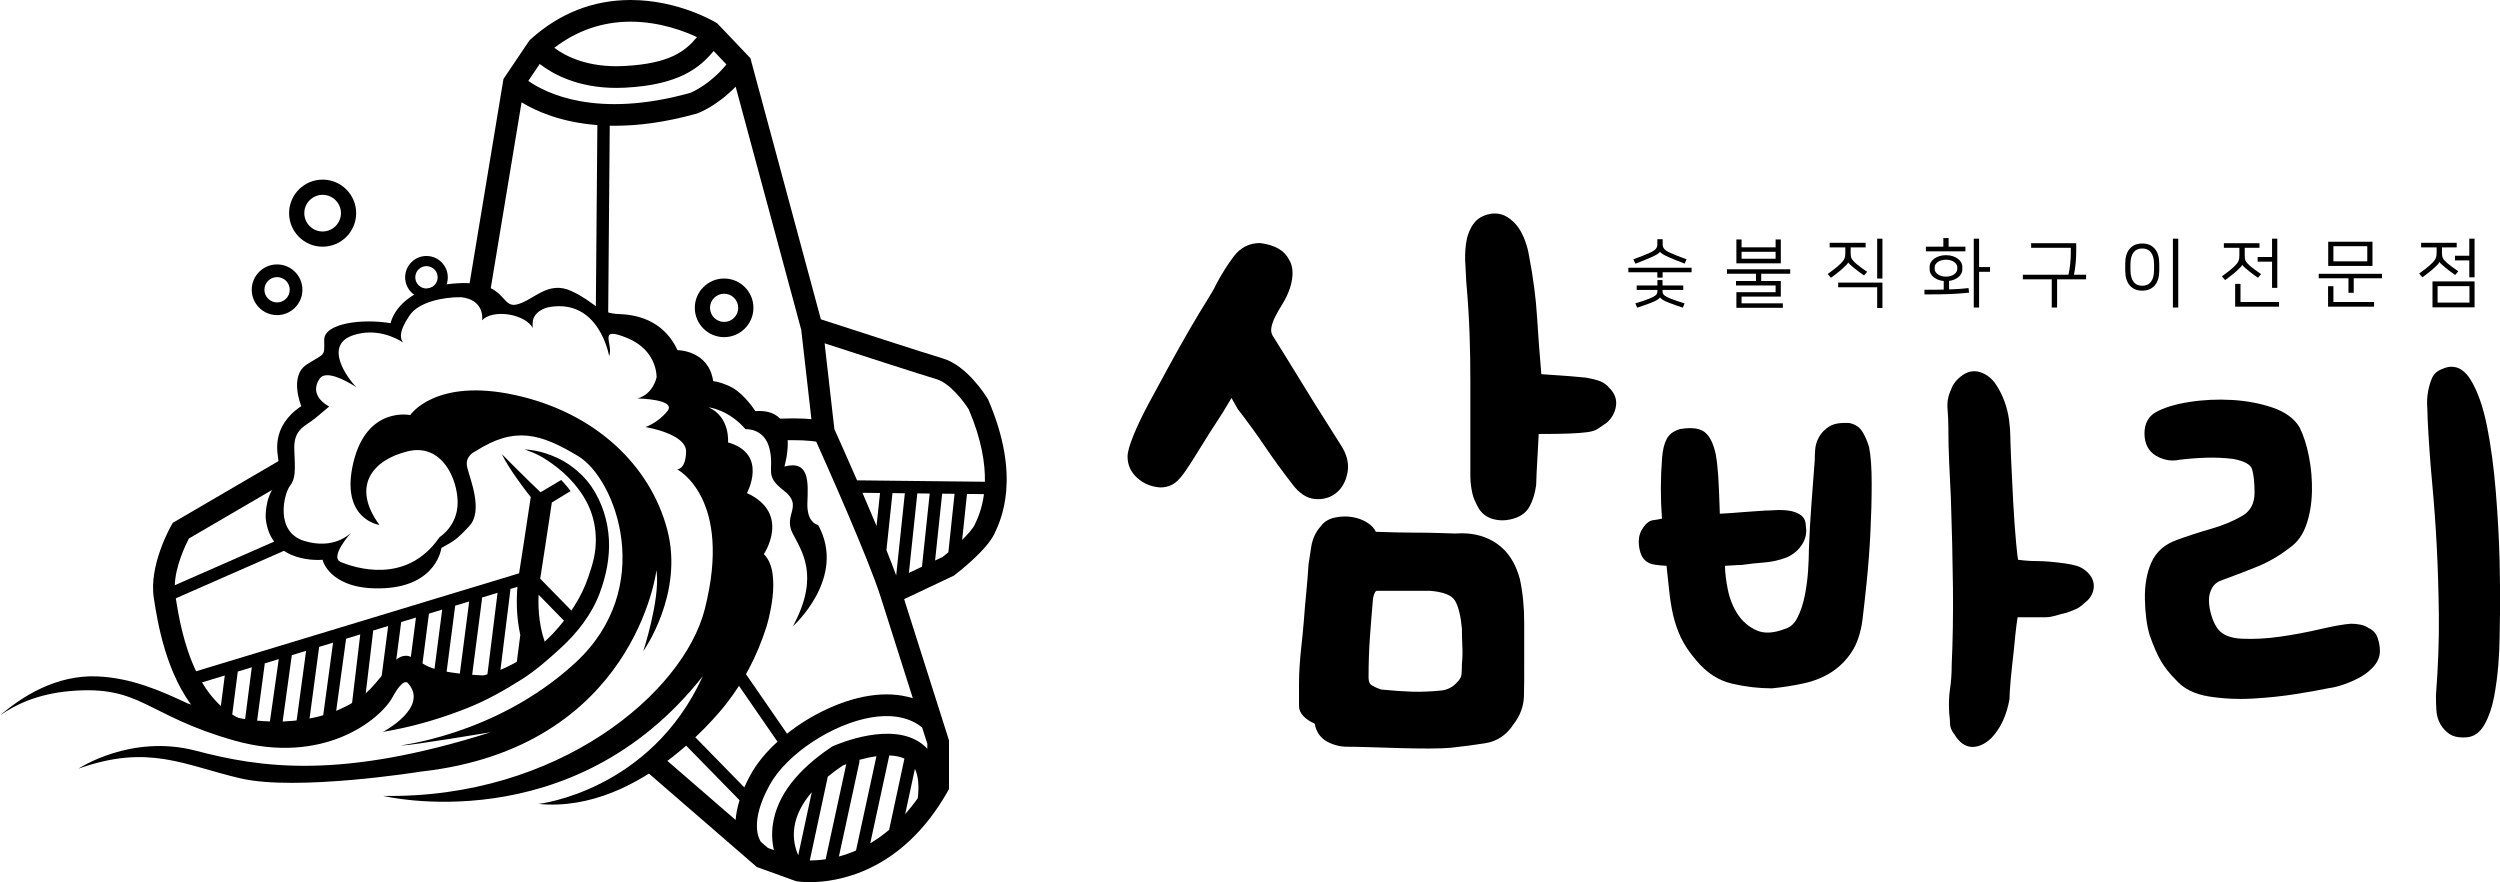 <?xml version="1.0" encoding="utf-8"?>
<!-- Generator: Adobe Illustrator 16.0.0, SVG Export Plug-In . SVG Version: 6.00 Build 0)  -->
<!DOCTYPE svg PUBLIC "-//W3C//DTD SVG 1.1//EN" "http://www.w3.org/Graphics/SVG/1.1/DTD/svg11.dtd">
<svg version="1.1" id="Layer_1" xmlns="http://www.w3.org/2000/svg" xmlns:xlink="http://www.w3.org/1999/xlink" x="0px" y="0px"
	 width="510.687px" height="180.203px" viewBox="0 0 510.687 180.203" enable-background="new 0 0 510.687 180.203"
	 xml:space="preserve">
<g>
	<g>
		<path d="M345.549,54.695v0.923h-5.921v1.092h-1.076v-1.092h-5.922v-0.923H345.549z M339.089,51.419
			c-0.07,0.164-0.276,0.346-0.613,0.546c-0.34,0.2-0.745,0.402-1.216,0.607c-0.401,0.174-0.854,0.367-1.361,0.576
			c-0.507,0.21-1.115,0.449-1.822,0.716l-0.431-0.892c0.615-0.215,1.219-0.441,1.814-0.677c0.595-0.236,1.082-0.441,1.461-0.615
			c0.308-0.133,0.568-0.267,0.776-0.4c0.21-0.133,0.381-0.27,0.508-0.408c0.129-0.138,0.218-0.287,0.271-0.446
			c0.05-0.159,0.076-0.336,0.076-0.53v-1.031h1.091v1.031c0,0.194,0.027,0.371,0.077,0.53c0.052,0.159,0.14,0.308,0.263,0.446
			c0.122,0.138,0.289,0.274,0.499,0.408c0.21,0.134,0.469,0.267,0.776,0.4c0.379,0.174,0.861,0.376,1.446,0.606
			c0.585,0.231,1.188,0.459,1.814,0.685l-0.385,0.876c-0.666-0.246-1.266-0.479-1.798-0.7c-0.535-0.22-1.001-0.417-1.4-0.592
			c-0.473-0.205-0.874-0.405-1.207-0.6s-0.542-0.374-0.623-0.538H339.089z M339.105,60.724c-0.072,0.163-0.272,0.346-0.601,0.545
			c-0.329,0.2-0.748,0.397-1.26,0.591c-0.462,0.174-0.913,0.341-1.354,0.501c-0.441,0.158-0.929,0.32-1.461,0.484l-0.368-0.877
			c0.491-0.144,0.99-0.3,1.498-0.469c0.508-0.169,0.977-0.341,1.407-0.515c0.556-0.215,0.959-0.43,1.215-0.646
			c0.259-0.216,0.386-0.508,0.386-0.877v-0.23h-4.229v-0.923h4.229v-1.092h1.046v1.092h4.229v0.923h-4.229v0.23
			c0,0.369,0.127,0.661,0.384,0.877c0.256,0.215,0.661,0.43,1.215,0.646c0.431,0.174,0.899,0.346,1.407,0.515
			c0.508,0.169,1.007,0.325,1.5,0.469l-0.354,0.877c-0.524-0.164-1.018-0.331-1.486-0.5c-0.466-0.169-0.938-0.347-1.421-0.53
			c-0.462-0.175-0.852-0.359-1.17-0.554C339.372,61.067,339.177,60.887,339.105,60.724z"/>
		<path d="M365.696,55.002v0.922h-5.923v1.477h4v3.183h-8.013v1.384h8.429v0.907H354.7v-3.184h8.012v-1.384h-8.089v-0.907h4.074
			v-1.477h-5.921v-0.922H365.696z M363.773,53.787H354.7v-4.875h1.061v1.615h6.951v-1.615h1.062V53.787z M355.761,52.849h6.951
			v-1.415h-6.951V52.849z"/>
		<path d="M377.538,53.603c-0.031,0.113-0.158,0.287-0.377,0.522c-0.223,0.236-0.495,0.498-0.824,0.785
			c-0.133,0.124-0.293,0.261-0.484,0.416c-0.189,0.154-0.39,0.314-0.6,0.484c-0.21,0.169-0.422,0.333-0.637,0.492
			c-0.217,0.159-0.416,0.305-0.602,0.438l-0.659-0.769c0.46-0.328,0.926-0.676,1.398-1.046c0.472-0.369,0.896-0.738,1.275-1.107
			c0.186-0.184,0.339-0.358,0.462-0.522c0.123-0.164,0.219-0.328,0.285-0.492s0.112-0.335,0.138-0.516
			c0.024-0.179,0.039-0.371,0.039-0.576v-1.169h-3.198v-0.938h7.351v0.938h-3.062v1.123c0,0.225,0.011,0.426,0.031,0.6
			c0.021,0.175,0.068,0.344,0.147,0.508c0.077,0.164,0.188,0.331,0.337,0.5c0.15,0.169,0.346,0.361,0.594,0.576
			c0.245,0.205,0.568,0.459,0.968,0.761c0.399,0.303,0.83,0.604,1.292,0.9l-0.631,0.754c-0.308-0.206-0.632-0.437-0.976-0.692
			c-0.344-0.256-0.633-0.477-0.87-0.662c-0.357-0.297-0.67-0.564-0.937-0.799c-0.269-0.236-0.416-0.405-0.447-0.508H377.538z
			 M375.492,57.724h9.043v5.199h-1.076v-4.246h-7.967V57.724z M384.535,56.894h-1.076v-8.136h1.076V56.894z"/>
		<path d="M402.221,59.785c-0.635,0.062-1.245,0.116-1.829,0.162c-0.585,0.046-1.22,0.085-1.909,0.115
			c-0.687,0.031-1.456,0.052-2.313,0.062c-0.855,0.011-1.873,0.016-3.052,0.016v-0.954c0.778,0,1.49,0,2.138,0
			c0.646,0,1.244-0.01,1.798-0.031v-1.752c-0.431-0.041-0.819-0.131-1.167-0.27c-0.35-0.138-0.651-0.315-0.908-0.53
			c-0.256-0.215-0.453-0.454-0.593-0.715c-0.138-0.262-0.208-0.536-0.208-0.823v-0.584c0-0.318,0.083-0.617,0.248-0.9
			c0.162-0.282,0.393-0.53,0.69-0.746c0.298-0.215,0.649-0.386,1.054-0.516c0.405-0.127,0.853-0.191,1.346-0.191
			c0.491,0,0.941,0.064,1.345,0.191c0.405,0.13,0.758,0.301,1.055,0.516c0.298,0.215,0.529,0.466,0.691,0.754
			c0.164,0.287,0.247,0.584,0.247,0.892v0.584c0,0.276-0.064,0.544-0.193,0.8c-0.127,0.256-0.312,0.487-0.553,0.692
			c-0.24,0.205-0.529,0.382-0.86,0.53c-0.335,0.148-0.701,0.249-1.101,0.3v1.738c0.758-0.021,1.453-0.054,2.083-0.101
			c0.631-0.046,1.264-0.105,1.9-0.177L402.221,59.785z M398.054,50.389h3.43v0.954h-8.074v-0.954h3.566v-1.753h1.078V50.389z
			 M397.515,53.049c-0.35,0-0.664,0.043-0.946,0.131c-0.281,0.087-0.522,0.2-0.723,0.338c-0.199,0.139-0.355,0.3-0.468,0.484
			c-0.112,0.185-0.169,0.37-0.169,0.554v0.432c0,0.184,0.057,0.369,0.169,0.553c0.112,0.185,0.269,0.349,0.468,0.492
			c0.2,0.144,0.441,0.259,0.723,0.347c0.282,0.087,0.597,0.13,0.946,0.13c0.348,0,0.664-0.043,0.945-0.13
			c0.283-0.088,0.524-0.203,0.724-0.347c0.2-0.144,0.356-0.308,0.469-0.492c0.114-0.184,0.171-0.369,0.171-0.553v-0.432
			c0-0.184-0.057-0.369-0.171-0.554c-0.112-0.185-0.269-0.346-0.469-0.484c-0.199-0.138-0.44-0.251-0.724-0.338
			C398.179,53.093,397.862,53.049,397.515,53.049z M404.28,54.556h2.231v0.969h-2.231v7.29h-1.09V48.758h1.09V54.556z"/>
		<path d="M422.536,56.125c0.154-0.696,0.271-1.438,0.354-2.222c0.082-0.784,0.123-1.515,0.123-2.191v-1.092h-8.104v-0.938h9.211
			v1.677c0,0.82-0.039,1.643-0.123,2.468c-0.081,0.825-0.193,1.592-0.339,2.299h2.479v0.938h-5.923v5.751h-1.093v-5.751h-5.904
			v-0.938H422.536z"/>
		<path d="M441.083,55.279c0,1.293-0.304,2.297-0.913,3.015c-0.61,0.718-1.463,1.077-2.562,1.077c-1.098,0-1.95-0.359-2.561-1.077
			c-0.609-0.718-0.915-1.722-0.915-3.015v-1.461c0-1.292,0.306-2.294,0.915-3.006c0.61-0.713,1.463-1.069,2.561-1.069
			c1.099,0,1.951,0.359,2.562,1.076c0.609,0.718,0.913,1.723,0.913,3.015V55.279z M440.022,54.018c0-0.584-0.059-1.081-0.178-1.492
			c-0.118-0.41-0.28-0.745-0.49-1.006c-0.211-0.262-0.465-0.455-0.762-0.578c-0.298-0.123-0.627-0.184-0.984-0.184
			c-0.358,0-0.688,0.061-0.984,0.184c-0.298,0.123-0.552,0.315-0.762,0.578c-0.211,0.261-0.373,0.596-0.491,1.006
			c-0.119,0.411-0.177,0.908-0.177,1.492v1.077c0,0.584,0.058,1.084,0.177,1.5c0.118,0.415,0.28,0.754,0.491,1.015
			c0.21,0.262,0.464,0.454,0.762,0.577c0.297,0.123,0.626,0.185,0.984,0.185c0.357,0,0.687-0.062,0.984-0.185
			c0.297-0.123,0.551-0.315,0.762-0.577c0.21-0.261,0.372-0.6,0.49-1.015c0.119-0.415,0.178-0.915,0.178-1.5V54.018z
			 M444.961,62.815h-1.093V48.758h1.093V62.815z"/>
		<path d="M458.032,54.095c-0.031,0.113-0.156,0.287-0.377,0.522c-0.221,0.236-0.495,0.498-0.824,0.785
			c-0.133,0.123-0.293,0.262-0.482,0.416c-0.191,0.153-0.392,0.313-0.602,0.477c-0.208,0.164-0.42,0.328-0.631,0.493
			c-0.21,0.164-0.401,0.307-0.576,0.43l-0.66-0.769c0.46-0.328,0.922-0.674,1.385-1.039c0.46-0.364,0.88-0.73,1.261-1.1
			c0.184-0.185,0.337-0.358,0.46-0.523c0.123-0.164,0.219-0.327,0.285-0.492c0.066-0.164,0.112-0.335,0.138-0.515
			c0.026-0.179,0.039-0.372,0.039-0.577v-1.584h-3.167v-0.938h7.273v0.938h-3.014v1.539c0,0.226,0.011,0.426,0.029,0.6
			c0.021,0.175,0.07,0.343,0.146,0.507c0.079,0.165,0.191,0.331,0.339,0.5c0.148,0.169,0.346,0.361,0.594,0.577
			c0.245,0.205,0.568,0.456,0.968,0.753s0.819,0.594,1.261,0.892l-0.631,0.753c-0.316-0.215-0.641-0.446-0.968-0.692
			c-0.328-0.246-0.611-0.462-0.845-0.646c-0.359-0.297-0.672-0.564-0.94-0.799c-0.267-0.236-0.414-0.405-0.445-0.508H458.032z
			 M457.679,61.692h7.873v0.954h-8.966v-4.66h1.093V61.692z M464.122,52.495v-3.737h1.075v10.043h-1.075V53.45h-2.938v-0.955
			H464.122z"/>
		<path d="M486.575,55.925v0.923h-5.768v2.968h-1.075v-2.968h-6.075v-0.923H486.575z M476.656,61.692h8.304v0.954h-9.396v-4.184
			h1.093V61.692z M484.638,49.374v4.952h-9.043v-4.952H484.638z M476.656,53.387h6.92v-3.091h-6.92V53.387z"/>
		<path d="M498.325,53.526c-0.031,0.113-0.156,0.288-0.377,0.523s-0.495,0.497-0.822,0.784c-0.135,0.123-0.295,0.261-0.484,0.415
			s-0.392,0.313-0.6,0.477c-0.21,0.164-0.42,0.328-0.631,0.492c-0.21,0.164-0.403,0.308-0.578,0.431l-0.66-0.769
			c0.462-0.328,0.922-0.674,1.382-1.038c0.462-0.364,0.883-0.73,1.264-1.1c0.183-0.185,0.337-0.359,0.46-0.523
			c0.125-0.164,0.219-0.329,0.285-0.492s0.112-0.336,0.14-0.515c0.024-0.18,0.037-0.372,0.037-0.577v-1.092h-3.167v-0.938h7.273
			v0.938h-3.014v1.045c0,0.226,0.01,0.425,0.029,0.6c0.021,0.175,0.07,0.344,0.147,0.508s0.189,0.33,0.337,0.499
			c0.15,0.17,0.348,0.362,0.594,0.577c0.245,0.206,0.567,0.456,0.97,0.754c0.397,0.298,0.819,0.595,1.259,0.892l-0.629,0.753
			c-0.32-0.215-0.643-0.446-0.97-0.692c-0.329-0.247-0.609-0.462-0.847-0.646c-0.358-0.297-0.67-0.564-0.937-0.8
			c-0.269-0.236-0.416-0.405-0.447-0.508H498.325z M496.896,57.479h8.597v5.306h-8.597V57.479z M497.94,61.816h6.505v-3.368h-6.505
			V61.816z M505.492,56.648h-1.078v-3.46h-2.922v-0.954h2.922v-3.476h1.078V56.648z"/>
	</g>
	<g>
		<path d="M305.664,110.979c-2.008-1.356-4.396-2.044-7.095-2.044c-0.429,0-0.869,0.018-1.277,0.05
			c-0.244,0-1.209-0.028-2.899-0.091c-1.726-0.061-3.599-0.091-5.569-0.091c-1.954,0-4.57-0.058-7.772-0.17
			c-0.318-0.7-0.893-1.32-1.711-1.847c-0.903-0.579-1.943-0.971-3.095-1.162c-1.145-0.191-2.339-0.158-3.548,0.095
			c-1.271,0.27-2.259,0.885-2.903,1.79c-1.03,1.155-1.682,2.555-1.938,4.157c-0.244,1.522-0.427,2.708-0.552,3.598
			c-0.243,4.125-0.731,8.006-0.97,11.645c-0.244,3.603-0.979,7.893-0.979,12.773v4.551c0,1.48,1.242,2.694,3.207,3.609
			c0.299,1.709,1.229,2.933,2.512,3.639c1.283,0.704,2.708,1.061,4.12,1.061c1.26,0,2.844,0.031,4.656,0.092
			c1.88,0.059,3.901,0.118,6.028,0.182c2.15,0.061,4.188,0.091,6.031,0.091c1.867,0,3.448-0.062,4.698-0.184
			c2.338-0.249,4.647-0.557,6.858-0.914c2.373-0.385,4.292-1.682,5.679-3.818c1.389-1.771,2.091-3.703,2.159-5.744
			c0.061-1.966,0.051-3.992,0.051-6.021v-9.01c0-3.107-0.27-6.113-0.889-8.953C309.593,115.007,308.001,112.558,305.664,110.979z
			 M298.63,135.678c0,0.815-0.029,1.534-0.088,2.136c-0.052,0.492-0.341,1.005-0.886,1.552c-0.78,0.895-1.763,1.438-2.964,1.657
			c-2.279,0.241-4.357,0.332-6.221,0.271c-1.86-0.059-4.004-0.21-6.376-0.447c-0.673-0.228-1.297-0.513-1.856-0.85
			c-0.456-0.271-0.677-0.792-0.677-1.588c0-2.883,0.09-5.627,0.271-8.157c0.184-2.545,0.392-5.21,0.631-7.957
			c0.183-1.005,0.482-1.605,0.803-1.605l10.887-0.002c2.732,0.229,4.443,0.914,5.082,2.034c0.691,1.203,1.159,3.128,1.395,5.676
			c0,1.255,0.033,2.487,0.092,3.665C298.78,133.235,298.751,134.436,298.63,135.678z"/>
		<path d="M269.246,101.963c1.451,0,2.718-0.444,3.77-1.316c1.176-0.98,1.936-2.394,2.258-4.199c0.327-1.817-0.16-3.712-1.432-5.621
			l-5.282-8.371c-1.213-1.938-2.576-4.152-4.094-6.64c-1.521-2.488-3.007-4.887-4.46-7.186c-0.306-0.511-0.405-1.058-0.302-1.677
			c0.11-0.673,0.373-1.423,0.774-2.228c0.421-0.84,0.935-1.745,1.525-2.69c0.624-1,1.13-2.076,1.509-3.205
			c0.771-2.433,0.689-4.406-0.212-5.822c-0.922-1.843-2.885-2.973-5.894-3.36c-2.215,0-4.029,0.922-5.395,2.741
			c-1.286,1.717-2.495,3.636-3.615,5.752c-0.229,0.57-0.859,1.676-1.871,3.29c-1.023,1.622-2.223,3.617-3.563,5.931
			c-1.303,2.249-2.674,4.694-4.195,7.473c-1.455,2.672-2.822,5.188-4.098,7.556c-1.278,2.375-2.327,4.565-3.116,6.508
			c-0.821,2.016-1.222,3.444-1.222,4.368c0,1.714,0.668,3.182,1.981,4.363c1.29,1.162,2.857,1.816,4.693,1.944
			c0.928,0,1.771-0.204,2.51-0.605c0.736-0.403,1.503-1.164,2.343-2.325c0.795-1.101,1.813-2.674,3.028-4.675
			c1.196-1.975,2.847-4.573,4.918-7.737l1.761-2.929l1.27,2.248c2.054,2.659,3.916,5.223,5.533,7.62
			c1.652,2.445,3.525,5.026,5.567,7.66c1.415,1.933,3.005,2.979,4.722,3.108C268.859,101.956,269.055,101.963,269.246,101.963z"/>
		<path d="M326.38,77.698c-0.863-0.247-1.68-0.435-2.454-0.563c-2.518-0.239-4.393-0.393-5.575-0.457
			c-1.04-0.054-2.206-0.134-3.494-0.239c-0.35-3.994-0.643-7.923-0.874-11.687c-0.245-3.952-0.799-8.167-1.644-12.506
			c-0.127-0.878-0.379-1.858-0.75-2.914c-0.377-1.065-0.857-2.021-1.426-2.844c-0.58-0.837-1.329-1.554-2.229-2.133
			c-0.771-0.495-1.645-0.746-2.598-0.746c-0.205,0-0.414,0.012-0.65,0.039c-1.713,0.265-2.987,1.009-3.79,2.21
			c-0.767,1.15-1.253,2.506-1.442,4.031c-0.188,1.49-0.219,3.023-0.092,4.557c0.112,1.481,0.102,2.804,0.225,3.918
			c0.604,6.761,0.77,13.331,0.77,19.524v19.385c0,1.486,0.234,2.684,0.422,3.56c0.193,0.898,0.678,1.923,1.313,3.066
			c0.674,1.073,1.659,1.787,2.866,2.12c0.646,0.18,1.323,0.271,1.969,0.271c0.521,0,1.054-0.059,1.565-0.174
			c1.834-0.393,3.141-1.235,3.875-2.506c0.695-1.199,1.177-2.696,1.433-4.519c0-0.239,0.028-1.083,0.091-2.527
			c0.059-1.44,0.208-4.101,0.431-7.911c2.76-0.003,4.794-0.033,6.214-0.091c1.523-0.061,2.762-0.153,3.684-0.277
			c0.996-0.13,1.723-0.367,2.221-0.721c0.422-0.301,0.994-0.692,1.767-1.214c1.055-0.921,1.689-2.06,1.892-3.387
			c0.206-1.363-0.239-2.604-1.29-3.656C328.141,78.511,327.324,77.969,326.38,77.698z"/>
		<path d="M424.225,115.592c-0.76-0.218-1.555-0.384-2.366-0.493c-2.281-0.32-4.196-0.483-5.69-0.483
			c-1.336,0-2.637-0.09-3.925-0.271c-0.064-0.311-0.191-1.139-0.394-3.333c-0.223-2.401-0.425-5.188-0.595-8.286
			c-0.178-3.236-0.316-6.08-0.425-8.693c-0.142-3.322-0.171-4.472-0.171-4.852c0-0.968-0.087-2.113-0.258-3.404
			c-0.173-1.291-0.495-2.582-0.957-3.837c-0.467-1.25-1.056-2.407-1.751-3.438c-0.728-1.078-1.652-1.856-2.751-2.314
			c-1.396-0.593-2.774-0.44-4.035,0.446c-1.207,0.849-2.006,1.861-2.354,2.957c-0.6,1.231-0.841,2.563-0.721,3.959
			c0.112,1.333,0.169,2.583,0.169,3.718c0,2.455,0.056,4.932,0.171,7.36c0.112,2.449,0.227,4.79,0.341,7.018
			c0.223,6.596,0.366,12.795,0.427,18.427c0.057,5.565-0.033,10.847-0.256,15.718c0,1.773-0.112,3.418-0.335,4.888
			c-0.231,1.507-0.292,3.2-0.171,5.06c0.11,0.862,0.164,1.55,0.164,2.104c0,0.677,0.316,1.432,0.91,2.205
			c0.986,1.617,2.173,2.468,3.523,2.527l0.183,0.004c1.257,0,2.541-0.606,3.838-1.821c1.864-1.967,3.107-4.616,3.694-7.942
			c0-0.735,0.083-2.094,0.252-4.037c0.177-2.049,0.378-3.588,0.597-5.617c0.212-2.298,0.485-5.068,0.808-7.068h5.64
			c1.553,0,2.815-0.607,3.748-0.772c0.951-0.167,1.728-0.618,2.37-0.839c0.684-0.232,1.341-0.773,1.913-1.312
			c1.117-0.813,1.748-1.89,1.875-3.072c0.123-1.189-0.32-2.304-1.323-3.247C425.752,116.27,425.027,115.826,424.225,115.592z"/>
		<path d="M380.489,88.258c-0.574-0.956-1.446-1.57-2.658-1.836c-1.822-0.119-3.156,0.097-4.095,0.659
			c-0.916,0.55-1.628,1.263-2.119,2.121c-0.487,0.85-0.764,1.747-0.826,2.663c-0.054,0.832-0.085,1.559-0.083,2.124
			c-0.231,2.953-0.456,5.96-0.683,9.024c-0.227,3.049-0.401,6.146-0.512,9.227c0,1.229-0.057,2.666-0.169,4.396
			c-0.114,1.687-0.342,3.385-0.674,5.05c-0.333,1.656-0.833,3.165-1.495,4.483c-0.628,1.254-1.481,2.012-2.653,2.334
			c-2.256,0.86-4.172,0.951-5.7,0.266c-1.561-0.697-2.843-1.789-3.814-3.244c-0.984-1.478-1.68-3.199-2.061-5.116
			c-0.354-1.755-0.549-3.376-0.583-4.828c0.465-0.011,0.953-0.038,1.453-0.081c0.685-0.057,1.286-0.084,1.902-0.088
			c1.564-0.224,3.132-0.395,4.653-0.509c1.569-0.114,3.132-0.467,4.668-1.06c1.325-0.603,2.364-1.489,3.089-2.639
			c0.742-1.17,0.992-2.451,0.755-3.731c0-1.064-0.387-1.852-1.148-2.339c-0.679-0.43-1.484-0.71-2.397-0.832
			c-0.881-0.116-1.792-0.146-2.727-0.088c-0.872,0.055-1.608,0.084-2.188,0.084c-0.059,0-0.114,0.011-0.164,0.031
			c-0.198,0.013-0.519,0.031-0.968,0.054c-1.087,0.059-2.283,0.145-3.592,0.257c-1.299,0.114-2.498,0.199-3.565,0.254
			c-0.331,0.018-0.604,0.033-0.813,0.046c-0.108-3.46-0.219-6.053-0.327-7.712c-0.114-1.712-0.289-3.217-0.52-4.495
			c-0.483-2.162-1.203-3.608-2.202-4.423c-0.704-0.569-1.722-0.858-3.028-0.858c-0.578,0-1.226,0.056-1.973,0.177
			c-1.378,0.375-2.331,1.083-2.841,2.106c-0.483,0.959-0.782,2.219-0.899,3.741c-0.33,4.188-0.341,8.376-0.029,12.457
			c-0.716,0.17-1.313,0.278-1.779,0.324c-0.711,0.073-1.375,0.552-2.026,1.463c-0.622,0.868-0.937,1.844-0.937,2.901
			c0,1.024,0.185,1.973,0.56,2.84c0.517,1.04,1.374,1.667,2.545,1.862c0.891,0.147,1.751,0.233,2.566,0.256
			c0.206,1.885,0.389,3.597,0.552,5.134c0.17,1.654,0.431,3.275,0.771,4.818c0.346,1.558,0.874,3.105,1.565,4.603
			c0.697,1.509,1.75,3.09,3.128,4.694c2.1,2.566,4.591,4.193,7.4,4.835c2.743,0.63,5.474,0.949,8.108,0.949
			c0.017,0,0.031-0.001,0.048-0.003c2.278-0.228,4.475-0.574,6.526-1.029c2.079-0.461,3.962-1.226,5.596-2.275
			c1.636-1.051,3.028-2.441,4.138-4.133c1.111-1.695,1.852-3.907,2.199-6.576c0.231-1.85,0.517-4.431,0.854-7.67
			c0.337-3.29,0.598-6.707,0.766-10.154c0.171-3.44,0.259-6.799,0.259-9.983c0-3.191-0.175-5.685-0.531-7.45
			C381.461,90.172,381.016,89.136,380.489,88.258z"/>
		<path d="M510.602,114.322c-0.116-4.339-0.374-9.01-0.771-13.889c-0.396-4.881-1-9.375-1.793-13.354
			c-0.802-4.011-1.938-7.22-3.378-9.54c-1.082-1.741-2.381-2.625-3.856-2.625c-0.618,0-1.268,0.158-1.886,0.451
			c-1.028,0.359-1.748,1.002-2.135,1.911c-0.353,0.821-0.62,1.736-0.793,2.718c-0.177,0.988-0.235,1.985-0.177,2.961
			c0.058,0.983,0.085,1.81,0.087,2.547c0.225,4.576,0.541,9.032,0.937,13.246c0.392,4.196,0.705,8.562,0.937,12.974
			c0.223,4.362,0.366,9.076,0.425,14.01c0.056,4.904-0.144,10.389-0.596,16.333c0,0.981,0.027,1.98,0.086,2.97
			c0.058,1.066,0.333,2.037,0.817,2.887c0.485,0.853,1.135,1.546,1.93,2.062c0.679,0.439,1.586,0.662,2.697,0.662
			c0.239,0,0.488-0.011,0.751-0.03c1.521-0.117,2.76-1.024,3.686-2.697c0.866-1.564,1.511-3.455,1.917-5.621
			c0.399-2.137,0.687-4.322,0.859-6.496c0.169-2.174,0.256-3.98,0.256-5.371c0-0.211,0.025-1.854,0.085-4.934
			C510.741,122.437,510.712,118.678,510.602,114.322z"/>
		<path d="M483.888,128.317c-0.499-0.362-1.092-0.608-1.769-0.731c-0.655-0.118-1.249-0.171-1.9-0.176
			c-1.489,0.115-3.604,0.491-6.287,1.117c-2.643,0.619-5.382,1.132-8.139,1.525c-2.739,0.393-5.372,0.534-7.834,0.421
			c-2.345-0.104-4.008-0.789-4.937-2.025c-0.536-0.746-0.972-1.675-1.296-2.761c-0.327-1.088-0.493-2.133-0.493-3.105
			c0-0.934,0.237-1.801,0.703-2.577c0.454-0.758,1.178-1.278,2.235-1.596c2.532-0.919,4.917-1.838,7.088-2.73
			c2.244-0.92,4.429-2.2,6.475-3.792c1.553-1.074,2.697-2.668,3.407-4.736c0.69-2.011,1.071-4.262,1.13-6.69
			c0.058-2.403-0.146-4.813-0.604-7.163c-0.46-2.352-1.105-4.366-1.93-6.02c-1.073-1.787-2.932-3.141-5.525-4.025
			c-2.524-0.86-5.317-1.383-8.295-1.555c-2.966-0.17-5.921-0.026-8.782,0.431c-2.883,0.461-5.17,1.167-6.802,2.099
			c-1.505,0.878-2.269,2.327-2.269,4.305c0,2.092,0.789,3.625,2.348,4.559c1.08,0.647,2.227,0.977,3.402,0.977
			c0.473,0,0.956-0.053,1.399-0.149c1.785-0.222,3.634-0.364,5.496-0.423c1.844-0.055,3.686,0.031,5.442,0.248
			c2.306,0.42,3.616,1.143,3.904,2.148c0.328,1.146,0.495,2.737,0.495,4.729c0,2.231-0.845,3.803-2.587,4.802
			c-1.825,1.054-3.941,1.927-6.285,2.597c-2.392,0.683-4.78,1.459-7.104,2.309c-2.437,0.891-4.155,2.433-5.108,4.581
			c-0.935,2.093-1.376,4.621-1.317,7.514c0.056,2.868,0.377,5.313,0.959,7.29c0.802,2.289,1.588,4.092,2.34,5.358
			c0.753,1.278,1.779,2.568,3.027,3.813c1.542,1.778,3.809,2.917,6.745,3.385c2.073,0.332,4.241,0.501,6.441,0.501
			c0.826,0,1.671-0.023,2.512-0.07c3.074-0.171,6.07-0.488,8.905-0.941c2.799-0.446,5.04-0.849,6.628-1.189
			c0.937-0.116,2-0.381,3.157-0.788c1.164-0.407,2.279-0.904,3.31-1.479c1.059-0.587,1.989-1.337,2.762-2.228
			c0.81-0.934,1.219-1.978,1.219-3.105c0-0.834-0.151-1.712-0.449-2.61C485.387,129.399,484.776,128.713,483.888,128.317z"/>
	</g>
	<g>
		<g>
			<path d="M201.904,81.743l-0.142-0.274c-0.419-0.69-4.226-6.787-9.175-8.253c-3.635-1.077-20.363-6.513-24.904-7.991
				l-14.391-53.333l-0.375-0.396c-0.004-0.003-0.008-0.007-0.011-0.012l-6.372-6.699l-0.251-0.152
				C145.973,4.443,138.557,0,128.822,0c-7.66,0-14.539,2.707-20.451,8.044l-0.2,0.182l-5.058,7.505l-0.004,0.006l-0.264,0.391
				l-7.281,43.926c0.065,0.037,0.129,0.065,0.194,0.11c0.075,0.05,0.148,0.103,0.222,0.153c1.395,0.033,2.67,0.355,3.877,0.924
				l6.687-40.342c2.959,1.813,8.04,4.081,15.483,4.651l-0.319,38.27c0.173,0.102,0.345,0.223,0.506,0.393
				c0.582,0.615,1.122,1.584,1.988,1.822c0.007,0.001,0.013,0.003,0.019,0.005l0.336-40.366c0.345,0.007,0.689,0.015,1.044,0.015
				c4.743,0,10.296-0.686,16.7-2.479l0.154-0.048c0.194-0.07,3.937-1.46,7.822-5.453l13.396,49.665l2.078,18.248
				c-1.926-0.178-4.789-0.259-8.679,0.043c1.095,1.255,1.749,2.733,2.04,4.326c3.909-0.204,6.389,0.032,7.619,0.218
				c2.097,4.672,10.691,23.942,13.148,31.676c0.002,0.001,0.002,0.001,0.002,0.003l6.59,20.747c-2.67-0.853-5.729-1.022-9.077-0.479
				c-5.668,0.922-11.777,3.872-16.628,7.712l-9.367-13.583c-0.426,0.834-0.893,1.642-1.403,2.425l8.828,12.803
				c-2.283,2.074-4.177,4.342-5.453,6.649c-0.518,0.936-0.951,1.827-1.325,2.682l-10.787-11.03c-0.582,0.631-1.216,1.201-1.9,1.676
				l11.709,11.974c-0.461,1.492-0.707,2.837-0.799,4.034l-15.808-13.689c-0.456,0.3-0.915,0.602-1.368,0.913
				c-0.853,0.584-1.689,1.112-2.564,1.54l24.063,20.841l8.013,2.897l0.198,0.033c0.104,0.018,1.06,0.17,2.619,0.17
				c5.309,0,18.678-1.804,28.146-18.505l0.289-0.509v-9.944l-9.168-28.855l10.167-4.809l0.185-0.142
				c0.66-0.503,6.485-5.013,8.094-8.406C204.494,106.165,208.629,97.435,201.904,81.743z M128.822,4.429
				c6,0,11.08,1.988,13.55,3.156c-2.419,2.915-5.597,5.425-14.912,5.903c-7.419,0.385-11.997-2.046-14.234-3.719
				C117.854,6.227,123.086,4.429,128.822,4.429z M141.008,18.973c-19.173,5.335-29.549,0.039-33.089-2.449l2.333-3.463
				c2.614,2.034,7.707,4.896,15.676,4.896c0.571,0,1.158-0.015,1.76-0.046c11.108-0.569,15.297-4.125,18.093-7.494l2.616,2.75
				C145.06,17.226,141.483,18.781,141.008,18.973z M162.289,168.841c0.383-2.383,1.569-4.727,3.536-7.016l-2.765,12.876
				C162.492,173.427,161.885,171.365,162.289,168.841z M165.422,175.773h-0.002l3.675-17.115c0.925-0.766,1.942-1.521,3.05-2.271
				c0.213-0.091,0.463-0.19,0.728-0.292l-4.214,19.431C167.379,175.715,166.277,175.773,165.422,175.773z M171.368,174.962
				l4.173-19.237c0.039-0.173,0.038-0.346,0.006-0.509c1.09-0.305,2.283-0.57,3.486-0.734l-4.174,19.261
				C173.641,174.27,172.468,174.667,171.368,174.962z M181.626,169.515c-1.291,1.09-2.585,1.998-3.854,2.746l3.887-17.94
				c1.137,0.033,2.197,0.229,3.094,0.641L181.626,169.515z M187.482,163.039c-0.841,1.196-1.705,2.283-2.579,3.269l1.987-9.246
				C187.579,158.472,187.779,160.47,187.482,163.039z M189.428,151.932v1.021c-0.346-0.371-0.723-0.715-1.135-1.025
				c-6.121-4.607-16.903-0.052-18.111,0.482l-0.177,0.078l-0.16,0.107c-7.013,4.695-11.026,9.926-11.929,15.545
				c-0.335,2.084-0.182,3.945,0.166,5.515l-1.211-0.438l-1.436-1.244c-0.396-0.573-2.387-4.074,1.813-11.665
				c3.48-6.293,12.838-12.474,20.859-13.778c2.982-0.484,7.121-0.488,10.264,2.076L189.428,151.932z M179.055,107.438
				c-0.945-2.27-1.928-4.572-2.877-6.774l3.589,0.041L179.055,107.438z M183.067,117.546c-0.571-1.557-1.247-3.307-1.99-5.164
				l1.233-11.65l2.53,0.029L183.067,117.546z M188.336,115.765l-2.669,1.262l1.718-16.238l2.532,0.028L188.336,115.765z
				 M193.727,112.818c-0.422,0.352-0.825,0.678-1.189,0.961l-1.522,0.72l1.444-13.653l2.532,0.027L193.727,112.818z
				 M199.131,107.137c-0.396,0.841-1.407,1.993-2.59,3.152l0.993-9.389l3.468,0.038
				C200.594,104.048,199.637,106.072,199.131,107.137z M201.19,98.41l-26.114-0.289c-2.221-5.1-4.092-9.258-4.635-10.459
				l-1.996-17.53c6.277,2.039,19.596,6.356,22.885,7.331c2.734,0.811,5.59,4.618,6.566,6.176
				C200.521,89.813,201.267,94.689,201.19,98.41z"/>
			<path d="M110.342,118.199c0.004-0.023,0.014-0.045,0.018-0.068c0.003-0.014,0.031-0.188,0.076-0.492
				c0.052-0.28,0.09-0.464,0.104-0.523c0.036-0.159,0.05-0.318,0.052-0.475c0.438-2.822,1.411-9.101,2.135-13.998l3.816-2.331
				c-0.422-0.687-1.897-2.269-1.897-2.269l-4.226,2.511c-2.26-2.096-7.903-7.783-7.903-7.783c0.656,1.416,1.864,3.267,3.017,4.903
				c0,0,0,0,0,0.001c1.486,2.11,2.881,3.862,2.881,3.862c-0.836,5.675-2.057,13.508-2.359,15.454
				c-0.008,0.04-0.016,0.08-0.021,0.123l-25.566,7.752c-0.012,0.003-0.022,0.007-0.034,0.01l-40.378,12.243
				c-2.582-5.404-3.604-11.46-4.148-14.898l23.615-10.372c-0.771-0.501-1.428-1.132-1.926-1.919l-21.9,9.619
				c0.143-3.91,2.151-8.13,2.889-9.549l19.598-11.441c0.008-0.267,0.004-0.534-0.021-0.805c-0.125-1.355-0.16-2.86,0.02-4.323
				l-22.367,13.059l-0.511,0.297l-0.294,0.513c-0.191,0.332-4.648,8.189-3.589,14.895l0.048,0.307
				c0.703,4.479,2.428,15.391,8.602,22.782c4.494,1.296,8.838,2.907,13.34,4.204c1.123,0.324,1.557,1.254,1.489,2.158l12.558-1.395
				c0.207-0.528,0.616-0.99,1.274-1.238c2.339-0.883,5.065-1.749,6.97-3.445c0.277-0.247,0.536-0.507,0.781-0.776l-2.184,0.242
				l1.912-16.022c0.009-0.07,0.007-0.141,0.004-0.209l3.071-0.932l-2.079,16.036c1.266-1.692,2.119-3.662,3.146-5.542
				c0.048-0.086,0.103-0.152,0.155-0.228l1.436-11.071l3.02-0.916l-1.513,11.671c0.421,0.329,0.728,0.796,0.819,1.331
				c0.482,0.289,0.969,0.549,1.459,0.777l1.891-14.585l2.703-0.819l-2.117,16.32c0.816,0.232,1.644,0.405,2.482,0.532l2.291-17.657
				l2.861-0.868l-2.271,17.504c0.83,0.07,1.68,0.121,2.535,0.134l2.338-18.031c0.018-0.135,0.007-0.265-0.016-0.391l3.205-0.972
				l-2.39,19.241c0.892-0.109,1.767-0.289,2.618-0.548l2.385-19.205c0.014-0.096,0.012-0.189,0.002-0.281l1.446-0.438
				c-0.214,2.549-0.243,6.128,0.595,9.893c-0.015,0.053-0.031,0.104-0.038,0.16l-1.065,8.254c1-0.703,1.932-1.483,2.848-2.284
				l0.098-0.759c0.076,0.156,0.158,0.313,0.236,0.468c1.148-1.014,2.289-2.039,3.508-2.972c-1.738-3.904-1.996-8.096-1.856-11.14
				l6.569,6.719c0.328-0.394,0.644-0.795,0.947-1.182c0.214-0.271,0.432-0.54,0.646-0.81L110.342,118.199z M45.117,144.207
				c-1.52-1.377-2.789-3.023-3.85-4.811l4.652-1.41L45.117,144.207z M50.034,147.183c-0.004,0.016,0,0.029-0.002,0.045
				c-0.925-0.343-1.784-0.772-2.59-1.269l1.134-8.779l2.859-0.867L50.034,147.183z M54.953,148.665l-2.666,0.296l1.773-13.206
				c0.01-0.081,0.011-0.161,0.006-0.239l2.877-0.872L54.953,148.665z M60.278,149.509l-2.874,0.318l2.206-15.993l2.919-0.885
				L60.278,149.509z M65.764,148.032l-2.738,0.305l2.168-16.195l2.84-0.86L65.764,148.032z M71.715,145.32l-3.104,0.344l2.09-15.191
				l2.889-0.877L71.715,145.32z"/>
			<path d="M124.385,110.181c-0.209-3.807-1.398-7.607-3.559-10.762c-0.602-0.881-1.294-1.705-2.061-2.447
				c-1.434-1.392-3.057-2.561-4.867-3.41c-0.898-0.422-1.826-0.779-2.777-1.063c-1.044-0.312-2.122-0.524-3.207-0.639
				c-0.299-0.031-0.602-0.063-0.902-0.063c0.328,0,0.814,0.27,1.115,0.378c1.06,0.38,2.08,0.862,3.039,1.459
				c3.6,2.245,6.822,5.289,8.767,9.099c1.829,3.583,2.229,7.796,1.287,11.692c-0.285,1.173-0.664,2.322-1.05,3.464
				c-1.426,4.213-3.977,8.009-6.975,11.271c-1.778,1.933-3.868,3.642-6.066,5.076c-2.977,1.94-5.795,3.104-8.396,3.735
				c-0.048-0.001-8.592-0.253-11.825-2.094c-3.243-1.846-3.217-2.03-4.481-1.873c0,0-1.485,0.225-2.482,1.893
				c-0.002,0.002-0.002,0.003-0.003,0.005c-0.606,0.59-1.334,1.421-1.837,2.002c-1.051,1.218-2.077,2.568-3.299,3.625
				c-2.561,2.214-5.651,3.69-8.896,4.612c-2.547,0.724-5.201,1.121-7.849,1.23c-3.713,0.154-7.46-0.257-11.087-1.056
				c-1.051-0.231-2.096-0.498-3.131-0.8c-1.319-0.383-2.621-0.824-3.918-1.276c-0.293-0.102-0.584-0.205-0.875-0.308
				c-0.146-0.052-0.292-0.104-0.438-0.155c-0.073-0.026-0.181-0.05-0.277-0.08c-5.539-2.618-11.515-5.225-18.45-5.524
				C11.476,137.81,4.445,142.298,0,146.16c3.079-2.221,7.705-4.419,14.338-4.994c14.531-1.26,15.354,4.96,33.507,10.102
				c18.151,5.141,29.809-4.211,32.349-8.866c2.201-4.037,3.084-2.913,3.084-2.913c4.566,4.973-5.054,10.022-5.055,10.023
				c0,0,1.537-0.283,2.023-0.376c5.207-0.997,10.227-2.533,15.074-4.443c4.006-1.578,7.678-3.653,11.224-5.894
				c2.9-1.834,5.347-4.018,7.817-6.256c3.574-3.237,6.533-7.073,8.132-11.35C123.804,117.686,124.592,113.939,124.385,110.181z"/>
			<path d="M92.709,60.993"/>
			<path d="M167.118,107.239c0,0-2.343-0.345-2.19-4.516s0.486-8.783-4.693-7.427c0,0,3.67-12.012-5.934-11.313
				c0,0-2.075-3.29-4.676-4.775c-1.394-0.797-3.301-1.324-3.941-1.352c-0.928-6.351-7.283-6.323-7.283-6.323
				c-2.521-5.435-7.29-7.216-11.801-7.365c-4.511-0.148-4.872-2.37-9.814-4.688c-4.939-2.317-7.793,1.95-11.265,2.726
				c-3.474,0.776-1.89-5.342-13.183-4.251C81.043,59.046,79.79,66.02,79.79,66.02c-5.743-0.975-13.63-0.022-13.566,3.442
				c0.065,3.464,0.18,2.624-3.534,4.975c-3.715,2.352-1.146,8.519-1.146,8.519c-6.443,4.308-4.721,9.919-4.702,10.92
				c0.02,1.001,1.642,2.305-0.599,5.179c-2.242,2.873-1.965,6.836-1.965,6.836c0.975,9.552,11.638,8.452,11.638,8.452
				c0,0.473,1.95,6.404,12.665,5.809c10.714-0.595,11.585-8.224,11.585-8.224c2.377-1.365,2.776-1.336,5.699-4.462
				c2.925-3.126,0.118-9.683-0.431-12.023c-0.547-2.342,1.676-3.254,1.676-3.254c8.101-5.199,13.346-3.619,21.021,0.999
				c7.678,4.619,16.036,26.881-0.608,42.203c-16.645,15.324-37.289,16.904-35.339,16.889c1.949-0.015,18.055-2.703,18.055-2.703
				c-30.809,9.773-47.058,7.231-60.283,3.765c-13.227-3.468-23.941,3.678-23.941,3.678c14.381-5.144,21.627-0.681,33.148,1.988
				c11.518,2.669,36.779-1.385,36.779-1.385c43.728-4.854,48.153-41.128,48.153-41.128c0.021,0.137,0.038,0.274,0.054,0.416
				c0.633,5.766-2.742,16.098-2.742,16.098s8.378-11.731,4.879-24.873c-3.496-13.143-14.742-23.868-31.071-27.438
				c-16.327-3.57-21.416,4.094-21.416,4.094s-8.866-1.89-11.622,9.72c-2.756,11.61,5.332,12.718,5.332,12.718
				c-5.858-7.994-1.295-13.304,5.742-15.031s10.235,5.664,10.235,10.468c0,4.803-3.696,7.057-3.696,7.057
				c-6.858,10.011-17.711,6.093-20.16,5.093c-2.447-1.001,2.105-6.009,2.105-6.009c-0.275,0.236-3.475,3.543-9.576,1.693
				c-6.102-1.851-4.134-9.68-2.946-11.221c1.19-1.541,1.098-3.07,0.906-7.406c-0.19-4.337,2.339-4.804,4.325-6.481
				c1.986-1.679,2.791-2.343,2.791-2.343c-4.594-2.61-1.857-5.796-1.857-5.796c1.625-2.092,7.454,1.87,7.454,1.87
				c-1.829-1.811-6.832-8.606-0.674-10.65c4.665-1.548,8.73,0.528,10.2,1.495c-0.592-0.671-1.023-2.185,1.387-5.643
				c1.791-2.569,6.658-3.668,10.475-3.613c4.58,0.525,4.344,4.138,4.275,4.723c0.921-1.075,3.135-1.585,5.575-1.166
				c2.292,0.396,4.122,1.5,4.758,2.729c-0.079-0.699,0.01-1.391,0.043-1.603c0.587-2.213,3.256-2.657,3.256-2.657
				c10.319-1.837,12.304,10.006,12.304,10.006c0.965-2.52-2.533-6.247,3.693-3.701c6.23,2.546,6.001,8.025,6.001,8.025
				s-0.655,3.435-3.894,4.321c0,0,8.126,0.142,6.084,2.618c-2.043,2.476-4.479,3.228-4.479,3.228s8.408,1.338,8.317,5.039
				c-0.093,3.701-1.833,3.598-1.833,3.598s11.443,5.803,5.643,28.582c-4.357,17.113-29.986,38.749-65.684,38.124
				c0,0,38.59,9.423,65.299-24.472c-10.721,23.556-33.574,26.116-33.574,26.116c21.523,2.082,38.549-20.71,38.549-20.71
				l-0.005-0.005c3.154-4.067,6.001-9.141,8.019-15.476c0,0,3.478-10.992-0.54-14.834c0,0,5.643-8.306-3.452-12.478
				c0,0,4.423-8.011-3.859-10.343c0,0,0.49-5.177-3.957-7.167c0,0,4.037,0.417,7.532,4.463c0,0,3.936-0.311,4.935,4.125
				c0.999,4.436-1.212,5.245,2.879,8.409c4.092,3.164-0.136,4.887,1.775,8.663c1.887,3.729,5.554,8.649,0.297,18.668
				c-0.069,0.132-0.141,0.267-0.213,0.399C161.963,127.937,173.088,118.035,167.118,107.239z"/>
		</g>
		<g>
			<path d="M65.904,50.393c-3.777,0-6.851-3.074-6.851-6.851c0-3.778,3.073-6.851,6.851-6.851c3.778,0,6.851,3.073,6.851,6.851
				C72.755,47.319,69.683,50.393,65.904,50.393z M65.904,39.799c-2.063,0-3.742,1.679-3.742,3.743s1.679,3.743,3.742,3.743
				s3.743-1.679,3.743-3.743S67.968,39.799,65.904,39.799z"/>
		</g>
		<g>
			<path d="M147.92,68.87c-3.303,0-5.989-2.687-5.989-5.989s2.687-5.989,5.989-5.989c3.302,0,5.988,2.687,5.988,5.989
				S151.222,68.87,147.92,68.87z M147.92,60c-1.59,0-2.882,1.292-2.882,2.881c0,1.588,1.292,2.881,2.882,2.881
				c1.588,0,2.881-1.292,2.881-2.881C150.801,61.292,149.508,60,147.92,60z"/>
		</g>
		<g>
			<path d="M56.6,64.37c-2.855,0-5.178-2.322-5.178-5.177s2.322-5.177,5.178-5.177c2.854,0,5.176,2.322,5.176,5.177
				S59.454,64.37,56.6,64.37z M56.6,56.606c-1.427,0-2.588,1.16-2.588,2.587c0,1.426,1.161,2.587,2.588,2.587
				c1.426,0,2.588-1.161,2.588-2.587C59.188,57.766,58.025,56.606,56.6,56.606z"/>
		</g>
		<g>
			<path d="M87.117,61.002c-2.402,0-4.357-1.954-4.357-4.356s1.955-4.356,4.357-4.356s4.356,1.954,4.356,4.356
				S89.52,61.002,87.117,61.002z M87.117,54.361c-1.26,0-2.285,1.025-2.285,2.285c0,1.26,1.025,2.285,2.285,2.285
				c1.261,0,2.285-1.024,2.285-2.285C89.402,55.386,88.378,54.361,87.117,54.361z"/>
		</g>
	</g>
</g>
</svg>
